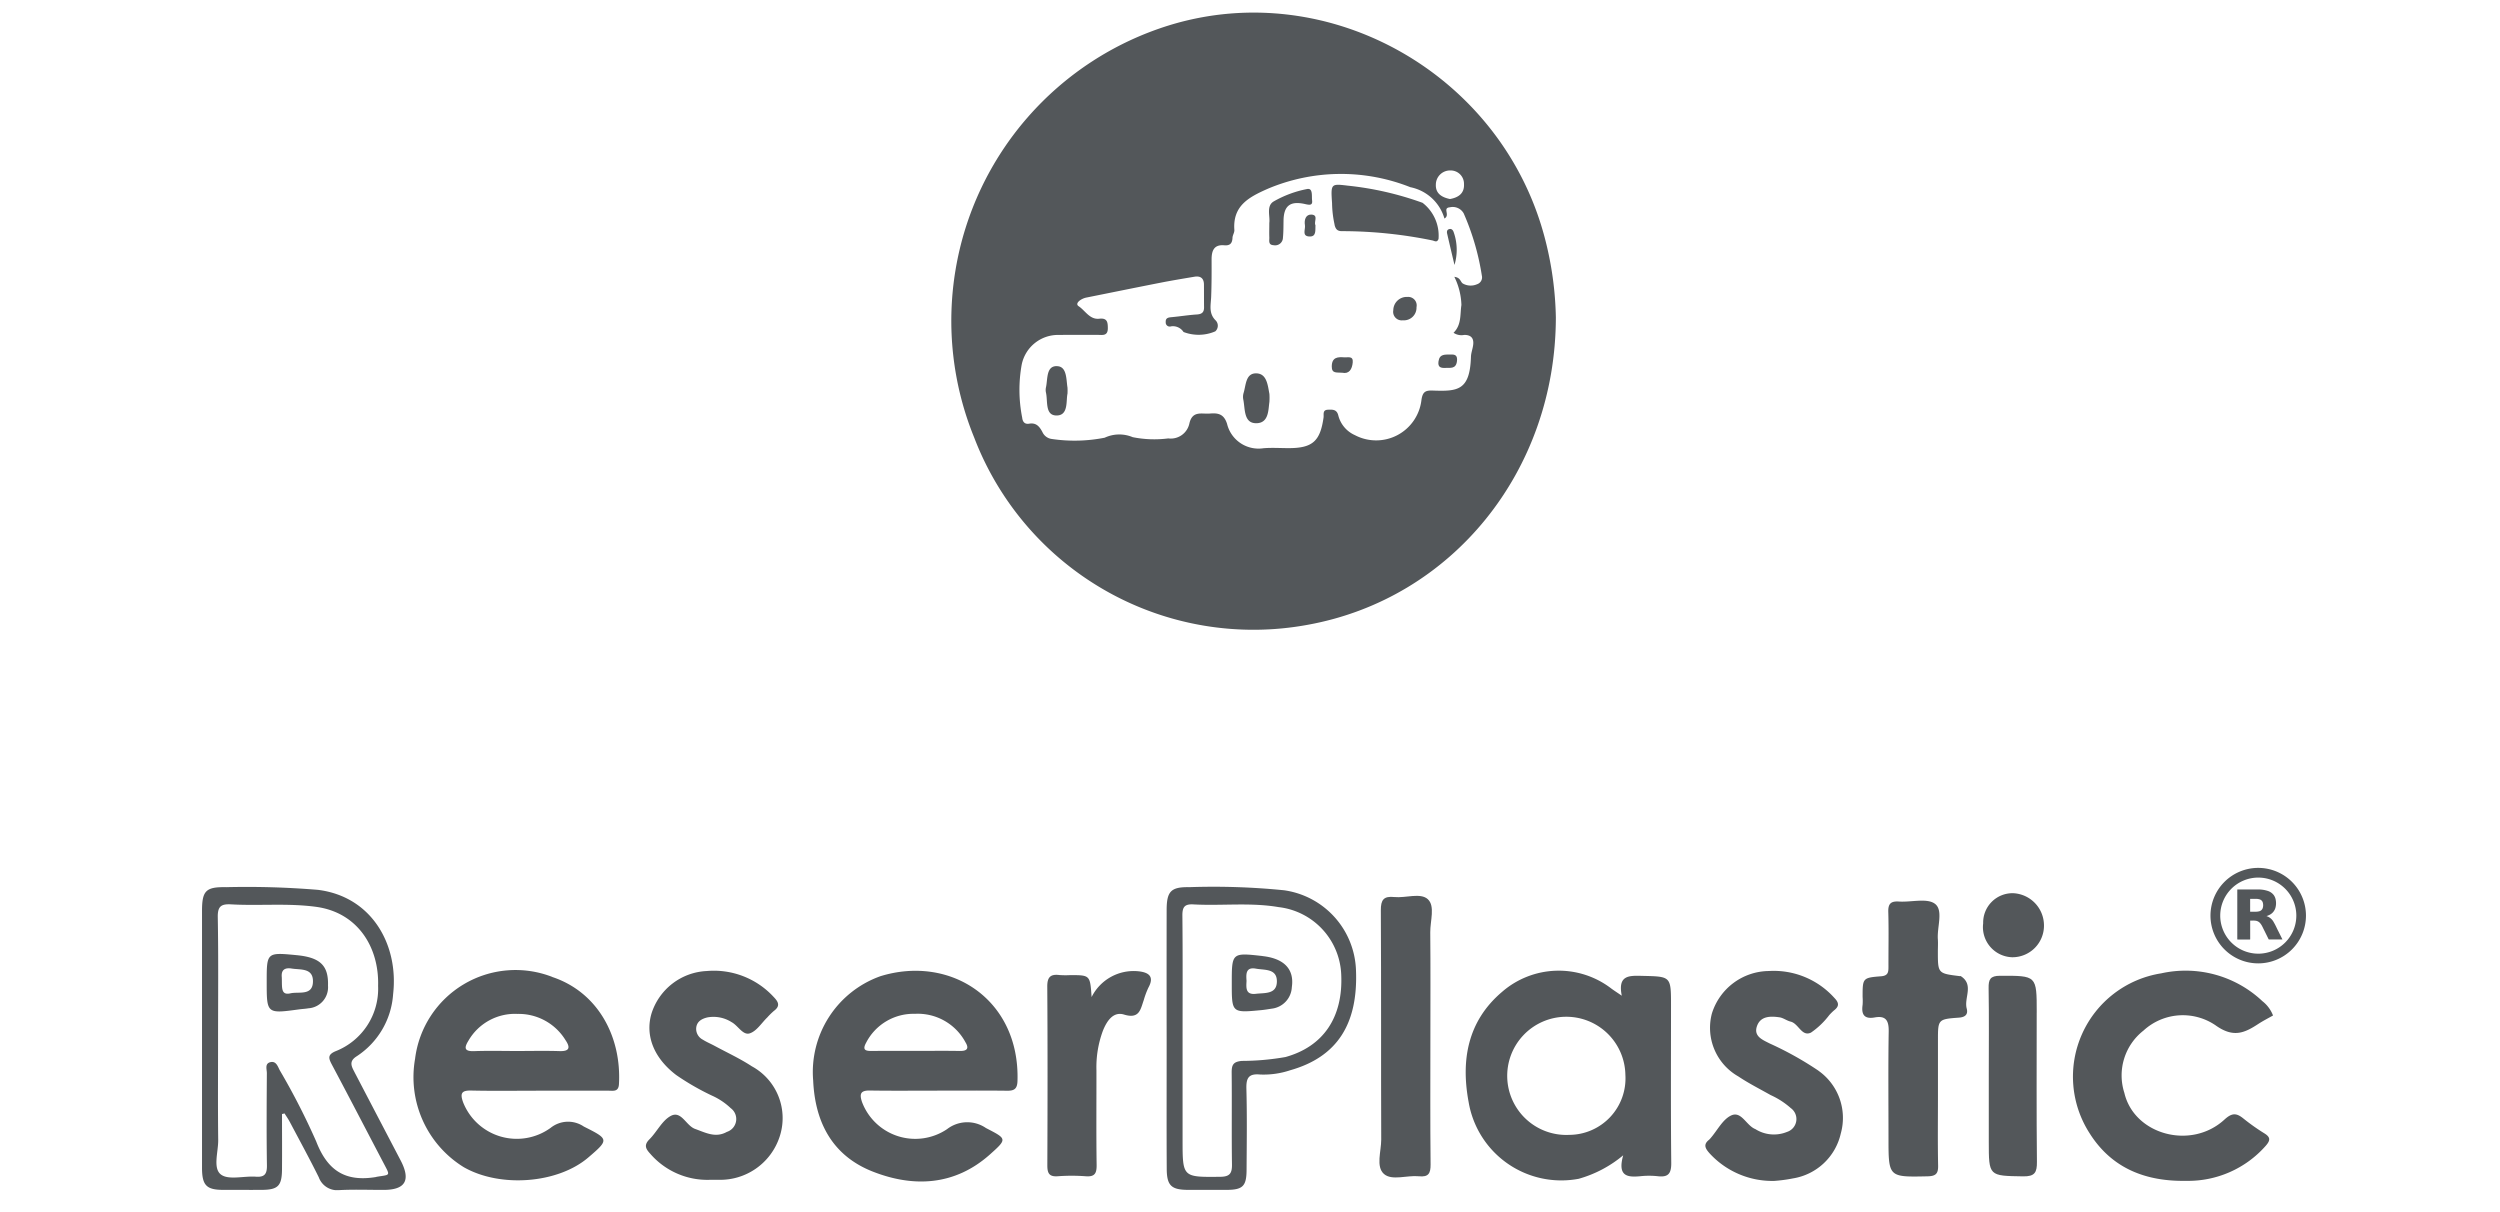 <svg xmlns="http://www.w3.org/2000/svg" xmlns:xlink="http://www.w3.org/1999/xlink" width="198" height="96" viewBox="0 0 198 96">
  <defs>
    <clipPath id="clip-path">
      <rect id="Rectángulo_391" data-name="Rectángulo 391" width="166.632" height="93.258" fill="none"/>
    </clipPath>
  </defs>
  <g id="logo-13" transform="translate(-7913 -7287)">
    <rect id="Rectángulo_430" data-name="Rectángulo 430" width="198" height="96" transform="translate(7913 7287)" fill="none"/>
    <g id="Grupo_585" data-name="Grupo 585" transform="translate(7929 7288)">
      <g id="Grupo_584" data-name="Grupo 584" clip-path="url(#clip-path)">
        <path id="Trazado_694" data-name="Trazado 694" d="M291.8,48.489c11.476-2.061,19.66-12.189,19.68-24.347a26.681,26.681,0,0,0-.819-6.074c-3.3-13.091-17.082-20.983-29.818-17.06a24.5,24.5,0,0,0-15.431,32.646A23.677,23.677,0,0,0,291.8,48.489M303.134,12.5a1.054,1.054,0,0,1,1.07,1.084c.04.714-.422,1.058-1.11,1.179-.607-.123-1.145-.413-1.119-1.132a1.127,1.127,0,0,1,1.159-1.131m-17.7,20.053c-.25-.767-.708-.855-1.355-.8s-1.391-.26-1.627.8a1.507,1.507,0,0,1-1.671,1.169,8.633,8.633,0,0,1-2.822-.1,2.736,2.736,0,0,0-2.212.044,12.253,12.253,0,0,1-4.194.1.94.94,0,0,1-.738-.55c-.232-.434-.488-.755-1.049-.66-.348.059-.517-.142-.552-.476a11.282,11.282,0,0,1-.042-4.188,2.933,2.933,0,0,1,2.96-2.364c1.021-.014,2.043,0,3.064-.005.372,0,.8.109.8-.527,0-.488-.051-.825-.676-.754-.759.086-1.114-.646-1.632-.987-.343-.226.184-.6.592-.685,1.962-.393,3.922-.794,5.885-1.179.893-.175,1.792-.324,2.69-.475.475-.08.749.117.754.618.006.6,0,1.2.008,1.8.006.395-.17.548-.569.572-.665.041-1.325.151-1.989.212-.27.025-.5.053-.478.4a.32.32,0,0,0,.424.329,1,1,0,0,1,.986.447,3.332,3.332,0,0,0,2.514-.05.6.6,0,0,0,.04-.858c-.579-.563-.392-1.215-.365-1.874.039-.984.038-1.971.034-2.957,0-.695.182-1.2,1.008-1.128.458.04.631-.164.648-.6.008-.205.161-.411.147-.61-.138-1.923,1.14-2.6,2.639-3.263a14.9,14.9,0,0,1,11.3-.128,3.53,3.53,0,0,1,2.7,2.482c.486-.278-.189-.839.433-.89a.993.993,0,0,1,1.092.482,19.794,19.794,0,0,1,1.438,4.933.572.572,0,0,1-.378.678,1.261,1.261,0,0,1-1.114-.048c-.219-.123-.17-.474-.688-.54A5.375,5.375,0,0,1,304,23.156c-.116.749.021,1.566-.624,2.2a1.117,1.117,0,0,0,.854.169c.555,0,.768.284.7.8-.04.313-.165.619-.174.931-.082,2.685-1.055,2.746-3.018,2.676-.586-.021-.818.093-.907.775a3.611,3.611,0,0,1-5.269,2.755,2.329,2.329,0,0,1-1.314-1.564c-.119-.482-.453-.462-.813-.449-.457.016-.318.372-.354.623-.265,1.878-.88,2.419-2.758,2.42-.669,0-1.342-.047-2.007.009a2.564,2.564,0,0,1-2.881-1.95" transform="translate(-204.256 0)" fill="#53575a"/>
        <path id="Trazado_695" data-name="Trazado 695" d="M460.75,339.752c0-2.337,0-2.3-2.286-2.354-1.048-.027-1.942-.057-1.613,1.571-.388-.265-.612-.408-.826-.566a6.838,6.838,0,0,0-8.662.268c-2.744,2.335-3.256,5.433-2.639,8.735a7.442,7.442,0,0,0,8.716,6.063,9.506,9.506,0,0,0,3.523-1.86c-.474,1.684.354,1.751,1.362,1.656a6.42,6.42,0,0,1,1.371,0c.834.1,1.082-.206,1.073-1.052-.043-4.154-.019-8.309-.019-12.464M452.7,349.99a4.68,4.68,0,1,1,4.437-4.744,4.472,4.472,0,0,1-4.437,4.744" transform="translate(-344.406 -261.109)" fill="#53575a"/>
        <path id="Trazado_696" data-name="Trazado 696" d="M85.453,337.453a8.018,8.018,0,0,0-10.862,6.487,8.376,8.376,0,0,0,3.862,8.586c2.888,1.646,7.438,1.293,9.85-.765,1.67-1.425,1.639-1.46-.346-2.455a2.212,2.212,0,0,0-2.627.1,4.569,4.569,0,0,1-6.938-2.031c-.246-.695-.129-.939.648-.922,1.795.041,3.591.013,5.387.012,1.831,0,3.662,0,5.493,0,.367,0,.783.107.818-.516.209-3.716-1.626-7.27-5.284-8.49m.586,5.871c-1.126-.037-2.253-.009-3.38-.009s-2.255-.032-3.38.011c-.829.031-.8-.284-.451-.848a4.255,4.255,0,0,1,3.88-2.1,4.348,4.348,0,0,1,3.8,2.083c.37.549.351.889-.465.862" transform="translate(-57.717 -261.082)" fill="#53575a"/>
        <path id="Trazado_697" data-name="Trazado 697" d="M220.231,337.476a8.058,8.058,0,0,0-5.293,8.26c.153,3.4,1.593,5.979,4.728,7.206,3.24,1.269,6.5,1.112,9.279-1.367,1.387-1.238,1.328-1.228-.324-2.086a2.618,2.618,0,0,0-3.084.091,4.506,4.506,0,0,1-6.735-2.162c-.208-.63-.116-.91.618-.9,1.8.029,3.592.009,5.387.009,1.831,0,3.663-.015,5.493.008.571.007.8-.156.819-.773.2-6.443-5.306-10.029-10.889-8.288m6.334,5.912c-1.162-.022-2.325-.007-3.488-.006s-2.326-.01-3.488.005c-.5.007-.773-.07-.463-.641a4.212,4.212,0,0,1,3.869-2.3,4.285,4.285,0,0,1,4.009,2.26c.293.481.126.691-.44.68" transform="translate(-166.534 -261.149)" fill="#53575a"/>
        <path id="Trazado_698" data-name="Trazado 698" d="M663.67,341.849a4.6,4.6,0,0,1,5.709-.413c1.4,1,2.272.616,3.378-.108.379-.248.786-.454,1.171-.673a2.632,2.632,0,0,0-.839-1.13,8.863,8.863,0,0,0-8.012-2.208,8.284,8.284,0,0,0-5.681,12.659c1.781,2.832,4.51,3.835,7.666,3.776a8.185,8.185,0,0,0,6.283-2.77c.367-.42.407-.669-.086-.981a16.256,16.256,0,0,1-1.64-1.156c-.559-.46-.914-.519-1.54.056-2.647,2.432-7.149,1.194-7.926-2.116a4.507,4.507,0,0,1,1.517-4.935" transform="translate(-509.904 -261.229)" fill="#53575a"/>
        <path id="Trazado_699" data-name="Trazado 699" d="M537.786,344.974a26.17,26.17,0,0,0-3.865-2.159c-.569-.291-1.285-.564-1.02-1.359.275-.824,1.07-.819,1.79-.716.3.043.577.267.88.34.635.153.88,1.219,1.613.871a6.262,6.262,0,0,0,1.441-1.377A4.1,4.1,0,0,1,539,340.2c.427-.328.422-.6.034-1a6.455,6.455,0,0,0-5.2-2.126,4.777,4.777,0,0,0-4.5,3.374,4.428,4.428,0,0,0,2.1,4.976c.816.547,1.7.991,2.558,1.476a6.3,6.3,0,0,1,1.59,1.028,1.068,1.068,0,0,1-.292,1.887,2.743,2.743,0,0,1-2.51-.221c-.724-.282-1.1-1.459-1.917-1.08-.669.312-1.085,1.165-1.614,1.778a1.193,1.193,0,0,1-.145.154c-.454.363-.3.669.029,1.043a6.734,6.734,0,0,0,5.146,2.208,12.019,12.019,0,0,0,1.487-.2,4.639,4.639,0,0,0,3.78-3.558,4.569,4.569,0,0,0-1.766-4.964" transform="translate(-409.755 -261.169)" fill="#53575a"/>
        <path id="Trazado_700" data-name="Trazado 700" d="M164.53,344.6c-.937-.614-1.965-1.088-2.953-1.622-.308-.167-.637-.3-.931-.489a.959.959,0,0,1-.522-.961c.065-.509.47-.7.874-.8a2.669,2.669,0,0,1,1.918.368c.521.275.9,1.068,1.445.893s.931-.816,1.385-1.256a5.739,5.739,0,0,1,.525-.519c.507-.376.387-.691,0-1.092a6.438,6.438,0,0,0-5.314-2.07,4.825,4.825,0,0,0-4.383,3.388c-.506,1.753.211,3.52,1.97,4.854a19.984,19.984,0,0,0,2.828,1.627,5.264,5.264,0,0,1,1.483.992,1.068,1.068,0,0,1-.306,1.88c-.893.5-1.671.067-2.508-.232-.728-.26-1.093-1.473-1.924-1.038-.694.364-1.1,1.256-1.692,1.85-.449.448-.32.741.044,1.136a5.981,5.981,0,0,0,4.783,2.078c.267,0,.443,0,.619,0a4.954,4.954,0,0,0,4.843-3.37,4.67,4.67,0,0,0-2.184-5.617" transform="translate(-120.982 -261.147)" fill="#53575a"/>
        <path id="Trazado_701" data-name="Trazado 701" d="M12.068,322.239c-.244-.464-.438-.841.174-1.233a6.377,6.377,0,0,0,2.892-4.915c.454-3.9-1.667-7.732-5.944-8.27a68.014,68.014,0,0,0-7.273-.213C.3,307.577,0,307.89,0,309.492q0,8.027,0,16.055c0,1.444-.007,2.887,0,4.33.009,1.348.359,1.7,1.662,1.705,1.021,0,2.042.006,3.064,0,1.293-.008,1.6-.31,1.609-1.632.012-1.458,0-2.916,0-4.374l.2-.049c.138.22.29.433.411.662.773,1.46,1.566,2.911,2.3,4.392A1.553,1.553,0,0,0,10.89,331.6c1.159-.061,2.323-.014,3.485-.016,1.737,0,2.176-.762,1.354-2.336q-1.831-3.5-3.662-7.007m1.733,8.32c-2.446.412-3.865-.5-4.758-2.817a54.866,54.866,0,0,0-2.883-5.631c-.158-.3-.279-.736-.716-.652-.5.1-.306.568-.308.882-.016,2.431-.032,4.863.006,7.294.011.687-.184.954-.888.9-.943-.066-2.166.29-2.763-.178-.641-.5-.2-1.78-.208-2.716-.032-2.643-.011-5.286-.011-7.929,0-3.242.035-6.485-.023-9.726-.016-.875.274-1.063,1.068-1.018,2.247.127,4.5-.112,6.75.2,3.289.462,4.971,3.221,4.88,6.261a5.312,5.312,0,0,1-3.353,5.163c-.682.283-.566.579-.3,1.083,1.388,2.608,2.747,5.232,4.121,7.849.517.985.494.839-.615,1.026" transform="translate(0 -238.344)" fill="#53575a"/>
        <path id="Trazado_702" data-name="Trazado 702" d="M591.745,318.342c-.025-.017-.069,0-.1-.006-1.718-.211-1.718-.211-1.718-1.957,0-.317.021-.635,0-.95-.077-.968.449-2.288-.221-2.811-.622-.485-1.884-.122-2.861-.187-.641-.043-.864.171-.845.825.042,1.442.01,2.885.014,4.329,0,.413-.009.721-.587.765-1.463.113-1.461.146-1.461,1.635a4.368,4.368,0,0,1,0,.633c-.112.756.13,1.142.957.993.9-.162,1.124.261,1.11,1.113-.045,2.815-.016,5.631-.016,8.447,0,3.107,0,3.088,3.091,3.023.644-.014.852-.2.839-.843-.037-1.829-.013-3.66-.013-5.49q0-2.217,0-4.435c0-1.656,0-1.681,1.661-1.8.532-.039.734-.282.617-.722-.225-.843.587-1.87-.456-2.557" transform="translate(-452.448 -242.029)" fill="#53575a"/>
        <path id="Trazado_703" data-name="Trazado 703" d="M417.978,310.933c-.587-.534-1.753-.077-2.657-.171-.832-.086-1.069.211-1.064,1.049.035,6.054.007,12.109.031,18.163,0,.931-.439,2.148.219,2.723.63.551,1.824.084,2.762.18.762.078.936-.224.928-.945-.036-3.343-.016-6.688-.016-10.032,0-2.781.017-5.562-.01-8.342-.009-.9.4-2.08-.194-2.624" transform="translate(-320.895 -240.717)" fill="#53575a"/>
        <path id="Trazado_704" data-name="Trazado 704" d="M348.54,307.835a56,56,0,0,0-7.482-.241c-1.44-.024-1.773.337-1.775,1.818q-.008,5.07,0,10.14,0,.687,0,1.373c0,2.993-.01,5.986.007,8.978.007,1.333.367,1.661,1.7,1.665,1.021,0,2.042,0,3.064,0,1.25-.007,1.55-.293,1.559-1.556.014-2.148.043-4.3-.014-6.443-.022-.842.156-1.224,1.081-1.138a6.615,6.615,0,0,0,2.386-.336c3.7-1.046,5.393-3.637,5.212-7.949a6.62,6.62,0,0,0-5.735-6.312m.147,13.214a20.068,20.068,0,0,1-3.457.306c-.662.066-.8.3-.8.906.026,2.429-.011,4.859.024,7.289.01.71-.17.977-.935.984-2.977.028-2.977.054-2.977-2.927v-7.923c0-3.275.018-6.549-.015-9.824-.007-.678.158-.94.875-.9,2.245.123,4.5-.17,6.743.214a5.606,5.606,0,0,1,4.961,5.313c.167,3.417-1.422,5.735-4.421,6.563" transform="translate(-262.885 -238.33)" fill="#53575a"/>
        <path id="Trazado_705" data-name="Trazado 705" d="M304.524,337.115a3.72,3.72,0,0,0-3.7,2.043c-.119-1.738-.119-1.738-1.692-1.738a6.859,6.859,0,0,1-.845-.006c-.712-.089-.979.151-.974.917.032,4.719.025,9.439.005,14.159,0,.618.144.907.821.86a14.849,14.849,0,0,1,2.217,0c.726.059.876-.24.866-.907-.035-2.5-.011-5-.015-7.5a8.32,8.32,0,0,1,.505-3.1c.289-.729.794-1.57,1.679-1.3,1.227.378,1.305-.417,1.565-1.149a6.527,6.527,0,0,1,.368-.987c.513-.931-.045-1.213-.8-1.293" transform="translate(-230.369 -261.19)" fill="#53575a"/>
        <path id="Trazado_706" data-name="Trazado 706" d="M632.232,341.7c0-2.942,0-2.91-2.9-2.906-.786,0-.922.286-.911.983.038,2.288.014,4.577.014,6.866v5.282c0,2.753,0,2.712,2.722,2.756.922.015,1.1-.309,1.091-1.15-.04-3.943-.018-7.887-.018-11.831" transform="translate(-486.923 -262.513)" fill="#53575a"/>
        <path id="Trazado_707" data-name="Trazado 707" d="M628.884,309.736a2.326,2.326,0,0,0-2.38,2.385,2.388,2.388,0,0,0,2.3,2.687,2.5,2.5,0,0,0,2.516-2.536,2.557,2.557,0,0,0-2.434-2.536" transform="translate(-485.437 -239.994)" fill="#53575a"/>
        <path id="Trazado_708" data-name="Trazado 708" d="M397.528,63.727c.088.387.246.53.632.518a35.627,35.627,0,0,1,7.1.731c.183.031.377.213.506-.112A3.29,3.29,0,0,0,404.5,62a25.027,25.027,0,0,0-5.929-1.359c-1.329-.159-1.342-.16-1.238,1.383a8.3,8.3,0,0,0,.2,1.7" transform="translate(-307.834 -46.938)" fill="#53575a"/>
        <path id="Trazado_709" data-name="Trazado 709" d="M368.245,129.13a4.452,4.452,0,0,0,0-.618c-.13-.681-.2-1.592-1.01-1.628-.889-.039-.838.945-1.042,1.577a1.087,1.087,0,0,0-.012.52c.147.749.023,1.88,1.056,1.851.988-.028.916-1.122,1.011-1.7" transform="translate(-283.708 -98.313)" fill="#53575a"/>
        <path id="Trazado_710" data-name="Trazado 710" d="M375.323,64.686c0,.44-.014.793,0,1.144.013.255-.11.609.339.633a.617.617,0,0,0,.739-.579c.044-.454.041-.914.048-1.371.018-1.17.521-1.577,1.705-1.309.33.075.614.133.557-.289-.044-.327.086-1-.4-.9a8.6,8.6,0,0,0-2.646.984c-.594.354-.272,1.165-.341,1.688" transform="translate(-290.793 -48.043)" fill="#53575a"/>
        <path id="Trazado_711" data-name="Trazado 711" d="M297.638,124.344c-.857-.026-.728,1.005-.866,1.655a.968.968,0,0,0-.011.416c.17.694-.1,1.868.881,1.837.914-.028.706-1.172.829-1.725a4.226,4.226,0,0,0,0-.481c-.107-.669-.038-1.678-.83-1.7" transform="translate(-229.926 -96.346)" fill="#53575a"/>
        <path id="Trazado_712" data-name="Trazado 712" d="M420.12,100A1.065,1.065,0,0,0,419,101.051a.678.678,0,0,0,.757.8,1,1,0,0,0,1.081-1.041.672.672,0,0,0-.719-.81" transform="translate(-324.651 -77.483)" fill="#53575a"/>
        <path id="Trazado_713" data-name="Trazado 713" d="M398.374,121.2c-.522-.041-.988-.015-.995.719-.006.583.385.461.829.5.544.116.784-.275.832-.827.047-.535-.392-.369-.667-.391" transform="translate(-307.903 -93.898)" fill="#53575a"/>
        <path id="Trazado_714" data-name="Trazado 714" d="M435.418,121.323c.4-.018.85.106.929-.533.057-.462-.155-.544-.487-.523-.448.005-.887-.072-.976.538-.067.462.177.535.535.519" transform="translate(-336.955 -93.185)" fill="#53575a"/>
        <path id="Trazado_715" data-name="Trazado 715" d="M438.495,78.947a4.176,4.176,0,0,0-.058-2.58c-.053-.166-.163-.324-.379-.254-.159.051-.179.2-.147.342.19.832.388,1.661.584,2.491" transform="translate(-339.3 -58.962)" fill="#53575a"/>
        <path id="Trazado_716" data-name="Trazado 716" d="M387.817,71.893c.056.318-.27.863.349.892.562.026.466-.472.484-.9-.152-.236.272-.8-.315-.836-.458-.024-.59.428-.518.84" transform="translate(-300.466 -55.054)" fill="#53575a"/>
        <path id="Trazado_717" data-name="Trazado 717" d="M25.125,331.2c-2.372-.227-2.372-.227-2.372,2.118,0,2.526,0,2.526,2.572,2.175.243-.033.491-.042.732-.085a1.667,1.667,0,0,0,1.551-1.79c.051-1.593-.613-2.238-2.484-2.418m-.488,3.023c-.794.181-.654-.5-.689-1.271-.019-.255-.048-.827.786-.692.689.112,1.676-.06,1.683.991.008,1.2-1.119.82-1.781.971" transform="translate(-17.63 -256.551)" fill="#53575a"/>
        <path id="Trazado_718" data-name="Trazado 718" d="M364.657,331.428c-2.448-.274-2.448-.274-2.448,2.157,0,2.348,0,2.35,2.346,2.125.278-.027.554-.075.831-.117a1.8,1.8,0,0,0,1.579-1.7c.207-1.423-.61-2.27-2.308-2.461m-.533,2.986c-.828.1-.777-.467-.746-1.021-.039-.536-.071-1.122.749-.97.671.125,1.661-.025,1.654,1.011s-.959.895-1.658.98" transform="translate(-280.652 -256.709)" fill="#53575a"/>
        <path id="Trazado_719" data-name="Trazado 719" d="M710.246,300.835a3.781,3.781,0,1,0,3.779,3.784,3.781,3.781,0,0,0-3.779-3.784m0,6.794a3.013,3.013,0,1,1,3.016-3.012,3.014,3.014,0,0,1-3.016,3.012" transform="translate(-547.393 -233.098)" fill="#53575a"/>
        <path id="Trazado_720" data-name="Trazado 720" d="M719.113,311.7c-.107-.213-.2-.431-.324-.636a.98.98,0,0,0-.59-.51,1.467,1.467,0,0,0,.219-.086.9.9,0,0,0,.49-.563,1.383,1.383,0,0,0,.031-.6.906.906,0,0,0-.165-.42.966.966,0,0,0-.48-.328,2.389,2.389,0,0,0-.768-.113c-.535,0-1.07,0-1.606,0-.026,0-.031.007-.031.032q0,1.948,0,3.9c0,.027.008.032.034.032q.477,0,.953,0c.028,0,.035-.006.035-.035q0-.71,0-1.42a.181.181,0,0,0,0-.022c0-.014,0-.021.019-.021.131,0,.262-.008.393.008a.562.562,0,0,1,.374.193,1.267,1.267,0,0,1,.172.264q.249.5.495,1a.043.043,0,0,0,.045.029h1.054c-.007-.015-.012-.026-.017-.037-.11-.223-.22-.446-.332-.668m-1.2-1.818a.393.393,0,0,1-.324.3,1.072,1.072,0,0,1-.244.026h-.409c-.024,0-.03-.005-.03-.03,0-.16,0-.32,0-.479s0-.32,0-.479c0-.024.005-.03.03-.03.152,0,.3,0,.457,0a.935.935,0,0,1,.249.036.368.368,0,0,1,.272.28.761.761,0,0,1,0,.376" transform="translate(-554.696 -238.999)" fill="#53575a"/>
      </g>
    </g>
  </g>
</svg>
